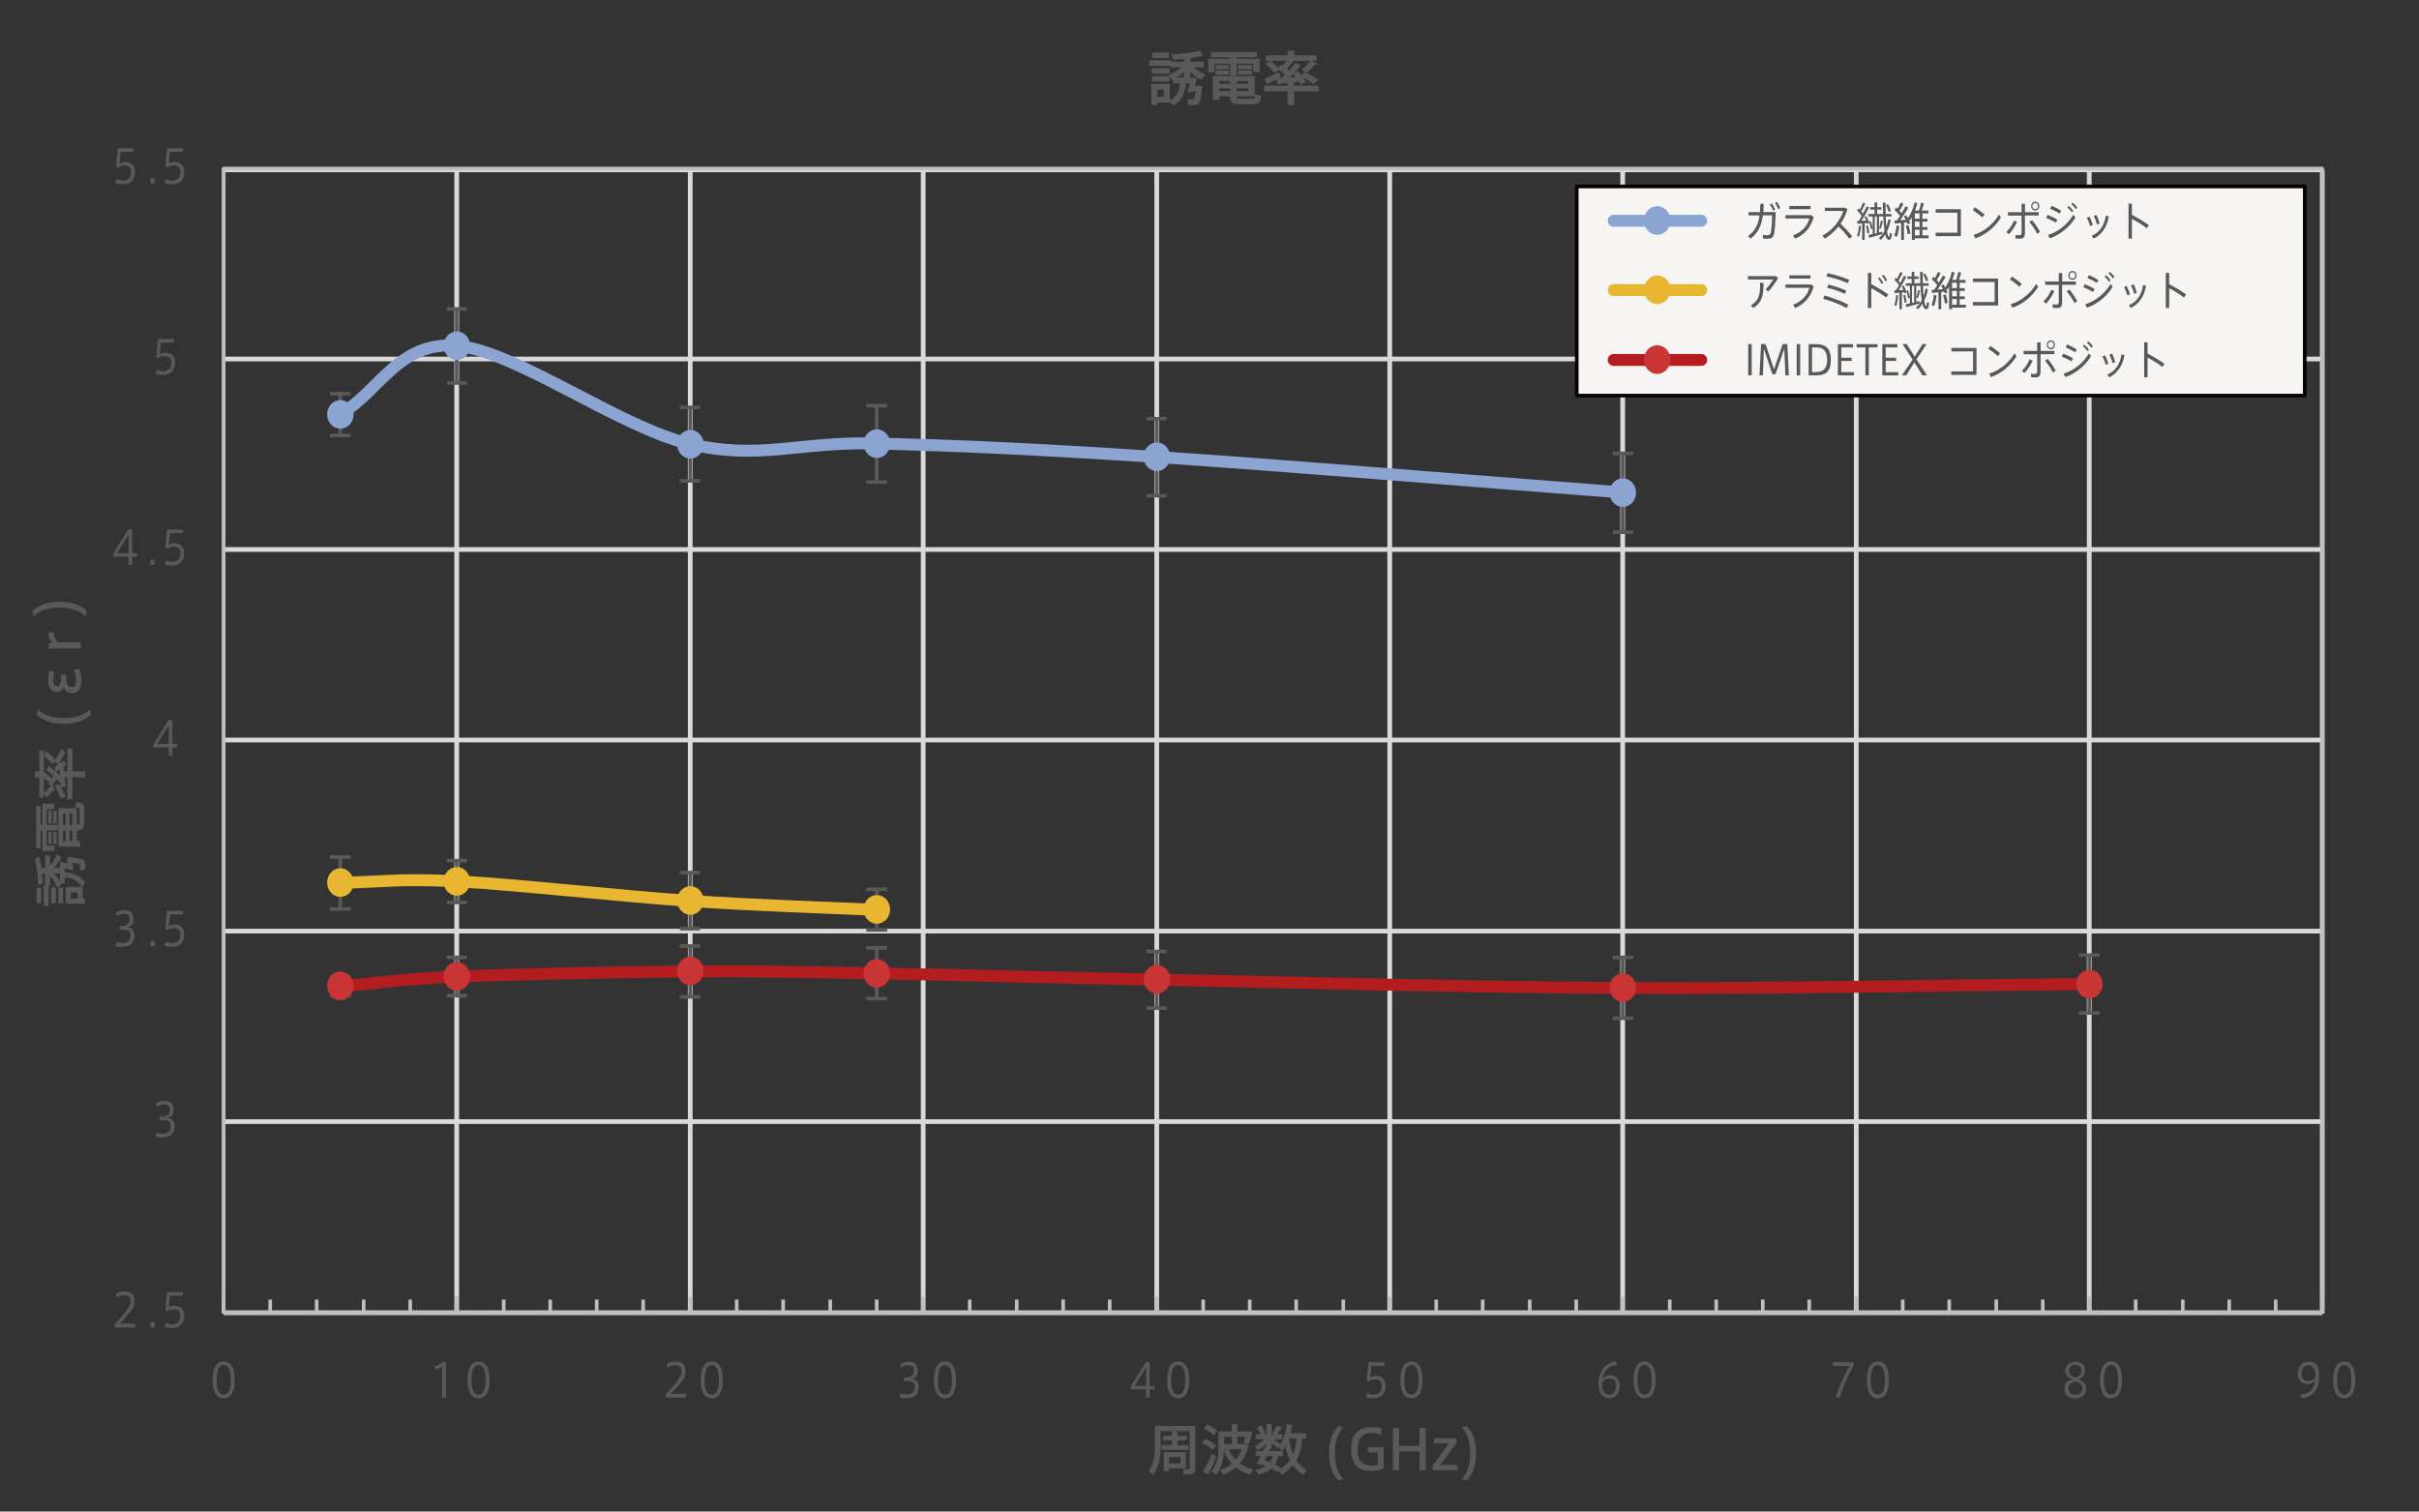 <?xml version="1.0" encoding="UTF-8"?>
<svg xmlns="http://www.w3.org/2000/svg" version="1.1" viewBox="0 0 3628.3 2267.7">
  <rect x="0" y="0" width="3628.3" height="2267.7" fill="#333333" stroke="none"/>
  <defs>
    <style>
      .cls-1, .cls-2, .cls-3, .cls-4, .cls-5, .cls-6, .cls-7, .cls-8, .cls-9, .cls-10 {
        fill: none;
        stroke-linejoin: round;
      }

      .cls-1, .cls-2, .cls-4, .cls-5, .cls-8, .cls-10 {
        stroke-width: 5.4px;
      }

      .cls-1, .cls-11, .cls-12 {
        stroke: #595959;
      }

      .cls-2 {
        stroke: #c83534;
      }

      .cls-11 {
        stroke-width: 2.7px;
      }

      .cls-11, .cls-12 {
        stroke-miterlimit: 10;
      }

      .cls-11, .cls-12, .cls-13 {
        fill: #595959;
      }

      .cls-3 {
        stroke: #b41d20;
      }

      .cls-3, .cls-6, .cls-9 {
        stroke-linecap: round;
        stroke-width: 17.9px;
      }

      .cls-12 {
        stroke-width: 1.9px;
      }

      .cls-14 {
        fill: #c83534;
      }

      .cls-15 {
        fill: #e8b630;
      }

      .cls-4, .cls-6 {
        stroke: #8ba4d2;
      }

      .cls-5, .cls-9 {
        stroke: #e8b630;
      }

      .cls-16 {
        fill: #f6f5f4;
        fill-rule: evenodd;
      }

      .cls-17 {
        fill: #8ba4d2;
      }

      .cls-7 {
        stroke: #d9d9d9;
        stroke-width: 7.1px;
      }

      .cls-8 {
        stroke: #c0bfbf;
      }

      .cls-10 {
        stroke: #090000;
      }
    </style>
  </defs>
  <!-- Generator: Adobe Illustrator 28.7.4, SVG Export Plug-In . SVG Version: 1.2.0 Build 166)  -->
  <g>
    <g id="_レイヤー_1" data-name="レイヤー_1">
      <g>
        <path class="cls-7" d="M335.5,1682.7h3147.6M335.5,1396.9h3147.6M335.5,1110.2h3147.6M335.5,824.4h3147.6M335.5,538.6h3147.6M335.5,254.8h3147.6"/>
        <path class="cls-7" d="M685,252.8v1715.7M1035.3,252.8v1715.7M1384.7,252.8v1715.7M1735,252.8v1715.7M2084.5,252.8v1715.7M2433.9,252.8v1715.7M2784.2,252.8v1715.7M3133.7,252.8v1715.7M3483.2,254.8v1715.7"/>
        <polygon class="cls-8" points="335.5 252.8 3483.2 252.8 3483.2 1968.5 335.5 1968.5 335.5 254.8 335.5 252.8"/>
        <line class="cls-8" x1="335.5" y1="1968.5" x2="335.5" y2="252.8"/>
        <line class="cls-8" x1="335.5" y1="1970.5" x2="3483.2" y2="1970.5"/>
        <path class="cls-8" d="M335.5,1951.7v18.8M405.3,1949.7v20.8M475,1949.7v20.8M545.5,1949.7v20.8M615.3,1949.7v20.8M685,1951.7v18.8M755.5,1949.7v20.8M825.3,1949.7v20.8M895,1949.7v20.8M964.7,1949.7v20.8M1035.3,1951.7v18.8M1105,1949.7v20.8M1174.7,1949.7v20.8M1245.3,1949.7v20.8M1315,1949.7v20.8M1384.7,1951.7v18.8M1454.5,1949.7v20.8M1525,1949.7v20.8M1594.7,1949.7v20.8M1664.5,1949.7v20.8M1735,1951.7v18.8M1804.7,1949.7v20.8M1874.5,1949.7v20.8M1944.2,1949.7v20.8M2014.8,1949.7v20.8M2084.5,1951.7v18.8M2154.2,1949.7v20.8M2223.9,1949.7v20.8M2294.5,1949.7v20.8M2364.2,1949.7v20.8M2433.9,1951.7v18.8M2504.5,1949.7v20.8M2574.2,1949.7v20.8M2644,1949.7v20.8M2713.7,1949.7v20.8M2784.2,1951.7v18.8M2854,1949.7v20.8M2923.7,1949.7v20.8M2994.2,1949.7v20.8M3064,1949.7v20.8M3133.7,1951.7v18.8M3203.4,1949.7v20.8M3274,1949.7v20.8M3343.7,1949.7v20.8M3413.4,1949.7v20.8M3483.2,1951.7v18.8M335.5,1945.4v25.1M685,1945.4v25.1M1035.3,1945.4v25.1M1384.7,1945.4v25.1M1735,1945.4v25.1M2084.5,1945.4v25.1M2433.9,1945.4v25.1M2784.2,1945.4v25.1M3133.7,1945.4v25.1M3483.2,1945.4v25.1"/>
        <path class="cls-1" d="M510.3,622v31.4M510.3,622v-31.4M494.7,653.3h31.2M494.7,590.6h31.2"/>
        <path class="cls-1" d="M685,518.9v55.5M685,518.9v-55.5M670.2,574.5h30.4M670.2,463.4h30.4"/>
        <path class="cls-1" d="M1035.3,666.7v54.7M1035.3,666.7v-55.5M1019.7,721.4h30.4M1019.7,611.2h30.4"/>
        <path class="cls-1" d="M1315,665.9v57.3M1315,665.9v-57.3M1299.4,723.2h31.2M1299.4,608.5h31.2"/>
        <path class="cls-1" d="M1735,685.6v58.2M1735,685.6v-57.3M1719.4,743.8h30.4M1719.4,628.2h30.4"/>
        <path class="cls-1" d="M2433.9,739.3v59.1M2433.9,739.3v-59.1M2419.2,798.4h30.4M2419.2,680.2h30.4"/>
        <path class="cls-1" d="M510.3,1324.3v39.4M510.3,1324.3v-38.5M494.7,1363.8h31.2M494.7,1285.8h31.2"/>
        <path class="cls-1" d="M685,1322.6v31.4M685,1322.6v-31.4M670.2,1353.9h30.4M670.2,1291.2h30.4"/>
        <path class="cls-1" d="M1035.3,1351.2v42.1M1035.3,1351.2v-42.1M1019.7,1393.3h30.4M1019.7,1309.1h30.4"/>
        <path class="cls-1" d="M1315,1364.7v30.5M1315,1364.7v-30.5M1299.4,1395.1h31.2M1299.4,1334.2h31.2"/>
        <path class="cls-1" d="M510.3,1479.3v14.3M510.3,1479.3v-13.4M494.7,1493.7h31.2M494.7,1465.9h31.2"/>
        <path class="cls-1" d="M685,1465v28.7M685,1465v-28.7M670.2,1493.7h30.4M670.2,1436.3h30.4"/>
        <path class="cls-1" d="M1035.3,1456.9v38.5M1035.3,1456.9v-37.6M1019.7,1495.5h30.4M1019.7,1419.3h30.4"/>
        <path class="cls-1" d="M1315,1460.5v37.6M1315,1460.5v-38.5M1299.4,1498.2h31.2M1299.4,1422h31.2"/>
        <path class="cls-1" d="M1735,1469.5v43M1735,1469.5v-42.1M1719.4,1512.5h30.4M1719.4,1427.4h30.4"/>
        <path class="cls-1" d="M2433.9,1482v45.7M2433.9,1482v-45.7M2419.2,1527.7h30.4M2419.2,1436.3h30.4"/>
        <path class="cls-1" d="M3133.7,1476.7v43M3133.7,1476.7v-43.9M3118.1,1519.7h31.2M3118.1,1432.8h31.2"/>
        <path class="cls-6" d="M510.7,621.4c58.3-34.2,87.4-110.1,174.9-102.6,87.4,7.5,244.8,123,349.8,147.5,104.9,24.4,163.2-4.2,279.8-1,116.6,3.2,233.2,8,419.7,20.3,186.5,12.3,466.3,35.6,699.5,53.3"/>
        <path class="cls-17" d="M527.7,621.7c0,10.4-7.7,18.8-17.2,18.8s-17.2-8.4-17.2-18.8,7.7-18.8,17.2-18.8,17.2,8.4,17.2,18.8h0Z"/>
        <path class="cls-4" d="M527.7,621.7c0,10.4-7.7,18.8-17.2,18.8s-17.2-8.4-17.2-18.8,7.7-18.8,17.2-18.8,17.2,8.4,17.2,18.8h0Z"/>
        <path class="cls-17" d="M702.4,518.7c0,10.4-7.7,18.8-17.2,18.8s-17.2-8.4-17.2-18.8,7.7-18.8,17.2-18.8,17.2,8.4,17.2,18.8h0Z"/>
        <path class="cls-4" d="M702.4,518.7c0,10.4-7.7,18.8-17.2,18.8s-17.2-8.4-17.2-18.8,7.7-18.8,17.2-18.8,17.2,8.4,17.2,18.8h0Z"/>
        <path class="cls-17" d="M1052.7,666.5c0,10.4-7.7,18.8-17.2,18.8s-17.2-8.4-17.2-18.8,7.7-18.8,17.2-18.8,17.2,8.4,17.2,18.8h0Z"/>
        <path class="cls-4" d="M1052.7,666.5c0,10.4-7.7,18.8-17.2,18.8s-17.2-8.4-17.2-18.8,7.7-18.8,17.2-18.8,17.2,8.4,17.2,18.8h0Z"/>
        <path class="cls-17" d="M1332.4,665.6c0,10.4-7.7,18.8-17.2,18.8s-17.2-8.4-17.2-18.8,7.7-18.8,17.2-18.8,17.2,8.4,17.2,18.8h0Z"/>
        <path class="cls-4" d="M1332.4,665.6c0,10.4-7.7,18.8-17.2,18.8s-17.2-8.4-17.2-18.8,7.7-18.8,17.2-18.8,17.2,8.4,17.2,18.8h0Z"/>
        <path class="cls-17" d="M1752.4,685.3c0,10.4-7.7,18.8-17.2,18.8s-17.2-8.4-17.2-18.8,7.7-18.8,17.2-18.8,17.2,8.4,17.2,18.8h0Z"/>
        <path class="cls-4" d="M1752.4,685.3c0,10.4-7.7,18.8-17.2,18.8s-17.2-8.4-17.2-18.8,7.7-18.8,17.2-18.8,17.2,8.4,17.2,18.8h0Z"/>
        <path class="cls-17" d="M2451.3,739.1c0,10.4-7.7,18.8-17.2,18.8s-17.2-8.4-17.2-18.8,7.7-18.8,17.2-18.8,17.2,8.4,17.2,18.8h0Z"/>
        <path class="cls-4" d="M2451.3,739.1c0,10.4-7.7,18.8-17.2,18.8s-17.2-8.4-17.2-18.8,7.7-18.8,17.2-18.8,17.2,8.4,17.2,18.8h0Z"/>
        <path class="cls-9" d="M510.7,1324.3c58.2-.7,87.5-6.7,174.8-2.1,87.4,4.6,244.7,22.3,349.5,29.4,104.9,7.2,186.4,9,279.6,13.5"/>
        <path class="cls-15" d="M527.7,1324.1c0,10.4-7.7,18.8-17.2,18.8s-17.2-8.4-17.2-18.8,7.7-18.8,17.2-18.8,17.2,8.4,17.2,18.8h0Z"/>
        <path class="cls-5" d="M527.7,1324.1c0,10.4-7.7,18.8-17.2,18.8s-17.2-8.4-17.2-18.8,7.7-18.8,17.2-18.8,17.2,8.4,17.2,18.8h0Z"/>
        <path class="cls-15" d="M702.4,1322.3c0,10.4-7.7,18.8-17.2,18.8s-17.2-8.4-17.2-18.8,7.7-18.8,17.2-18.8,17.2,8.4,17.2,18.8h0Z"/>
        <path class="cls-5" d="M702.4,1322.3c0,10.4-7.7,18.8-17.2,18.8s-17.2-8.4-17.2-18.8,7.7-18.8,17.2-18.8,17.2,8.4,17.2,18.8h0Z"/>
        <path class="cls-15" d="M1052.7,1351c0,10.4-7.7,18.8-17.2,18.8s-17.2-8.4-17.2-18.8,7.7-18.8,17.2-18.8,17.2,8.4,17.2,18.8h0Z"/>
        <path class="cls-5" d="M1052.7,1351c0,10.4-7.7,18.8-17.2,18.8s-17.2-8.4-17.2-18.8,7.7-18.8,17.2-18.8,17.2,8.4,17.2,18.8h0Z"/>
        <path class="cls-15" d="M1332.4,1364.4c0,10.4-7.7,18.8-17.2,18.8s-17.2-8.4-17.2-18.8,7.7-18.8,17.2-18.8,17.2,8.4,17.2,18.8h0Z"/>
        <path class="cls-5" d="M1332.4,1364.4c0,10.4-7.7,18.8-17.2,18.8s-17.2-8.4-17.2-18.8,7.7-18.8,17.2-18.8,17.2,8.4,17.2,18.8h0Z"/>
        <path class="cls-3" d="M510.7,1479.8c58.3-4.9,87.4-10.9,174.9-14.6,87.4-3.7,244.9-7,349.8-7.8,104.9-.8,163.2.9,279.8,3,116.6,2.1,233.2,5.7,419.7,9.3,186.6,3.7,466.4,11.5,699.6,12.6,233.2,1.1,466.4-4,699.6-6"/>
        <path class="cls-14" d="M527.7,1479.1c0,10.4-7.7,18.8-17.2,18.8s-17.2-8.4-17.2-18.8,7.7-18.8,17.2-18.8,17.2,8.4,17.2,18.8h0Z"/>
        <path class="cls-2" d="M527.7,1479.1c0,10.4-7.7,18.8-17.2,18.8s-17.2-8.4-17.2-18.8,7.7-18.8,17.2-18.8,17.2,8.4,17.2,18.8h0Z"/>
        <path class="cls-14" d="M702.4,1464.7c0,10.4-7.7,18.8-17.2,18.8s-17.2-8.4-17.2-18.8,7.7-18.8,17.2-18.8,17.2,8.4,17.2,18.8h0Z"/>
        <path class="cls-2" d="M702.4,1464.7c0,10.4-7.7,18.8-17.2,18.8s-17.2-8.4-17.2-18.8,7.7-18.8,17.2-18.8,17.2,8.4,17.2,18.8h0Z"/>
        <path class="cls-14" d="M1052.7,1456.7c0,10.4-7.7,18.8-17.2,18.8s-17.2-8.4-17.2-18.8,7.7-18.8,17.2-18.8,17.2,8.4,17.2,18.8h0Z"/>
        <path class="cls-2" d="M1052.7,1456.7c0,10.4-7.7,18.8-17.2,18.8s-17.2-8.4-17.2-18.8,7.7-18.8,17.2-18.8,17.2,8.4,17.2,18.8h0Z"/>
        <path class="cls-14" d="M1332.4,1460.3c0,10.4-7.7,18.8-17.2,18.8s-17.2-8.4-17.2-18.8,7.7-18.8,17.2-18.8,17.2,8.4,17.2,18.8h0Z"/>
        <path class="cls-2" d="M1332.4,1460.3c0,10.4-7.7,18.8-17.2,18.8s-17.2-8.4-17.2-18.8,7.7-18.8,17.2-18.8,17.2,8.4,17.2,18.8h0Z"/>
        <path class="cls-14" d="M1752.4,1469.2c0,10.4-7.7,18.8-17.2,18.8s-17.2-8.4-17.2-18.8,7.7-18.8,17.2-18.8,17.2,8.4,17.2,18.8h0Z"/>
        <path class="cls-2" d="M1752.4,1469.2c0,10.4-7.7,18.8-17.2,18.8s-17.2-8.4-17.2-18.8,7.7-18.8,17.2-18.8,17.2,8.4,17.2,18.8h0Z"/>
        <path class="cls-14" d="M2451.3,1481.8c0,10.4-7.7,18.8-17.2,18.8s-17.2-8.4-17.2-18.8,7.7-18.8,17.2-18.8,17.2,8.4,17.2,18.8h0Z"/>
        <path class="cls-2" d="M2451.3,1481.8c0,10.4-7.7,18.8-17.2,18.8s-17.2-8.4-17.2-18.8,7.7-18.8,17.2-18.8,17.2,8.4,17.2,18.8h0Z"/>
        <path class="cls-14" d="M3151.1,1476.4c0,10.4-7.7,18.8-17.2,18.8s-17.2-8.4-17.2-18.8,7.7-18.8,17.2-18.8,17.2,8.4,17.2,18.8h0Z"/>
        <path class="cls-2" d="M3151.1,1476.4c0,10.4-7.7,18.8-17.2,18.8s-17.2-8.4-17.2-18.8,7.7-18.8,17.2-18.8,17.2,8.4,17.2,18.8h0Z"/>
        <g>
          <path class="cls-13" d="M195.8,1951.9c0-5.4-3.2-8.8-8.8-8.8s-8.4,1.4-12.1,3.7l-1.3-5.6c3.9-2.3,9.2-3.7,13.8-3.7,7.8,0,14.2,3.8,14.2,14.1s-3,12.7-11.1,22.3c-4.6,5.5-8.3,9.1-11.2,12h23.4v5.6h-30.5v-5.4c3.5-3.5,7.3-7.3,12.6-13.7,7.9-9.7,11.1-15.5,11.1-20.5h0Z"/>
          <path class="cls-13" d="M232,1991.5h-6.4v-7.9h6.4v7.9Z"/>
          <path class="cls-13" d="M261.9,1959c7.7,0,14.4,4.1,14.4,15.5s-7.2,17.9-17.6,17.9-8.3-.7-11.6-1.9l.9-5.7c3.1,1.2,7.3,2,10.7,2,6.3,0,11.8-3.4,11.8-12.4s-4.7-10.1-10-10.1-6.8,1.2-9.4,3l-3.1-1.6,2.3-27.3h24.1v5.5h-19.5l-1.6,17.3c2.6-1.5,5.9-2.3,8.5-2.3Z"/>
        </g>
        <path class="cls-13" d="M261.9,1690.2c0,8.6-4.9,16.2-17.8,16.2s-7.5-.6-10.7-1.5l1-5.8c2.7,1,6.8,1.7,9.6,1.7,6.6,0,12-2.8,12-11s-3.7-9.2-12.3-9.2h-4.4v-5.2h3c8.3,0,12.4-3.9,12.4-10.3s-2.8-8-8-8-7.9,1.2-11.2,3.4l-1.5-5.4c3.1-2,8.3-3.6,13-3.6,7.7,0,13.5,3.4,13.5,12.9s-4,11.7-9.9,12.6c8.1.6,11.4,5.6,11.4,13.1Z"/>
        <g>
          <path class="cls-13" d="M201.7,1404.2c0,8.6-4.9,16.2-17.8,16.2s-7.5-.6-10.7-1.5l1-5.8c2.7,1,6.8,1.7,9.6,1.7,6.6,0,12-2.8,12-11s-3.7-9.2-12.3-9.2h-4.4v-5.2h3c8.3,0,12.4-3.9,12.4-10.3s-2.8-8-8-8-7.9,1.2-11.2,3.4l-1.5-5.4c3.1-2,8.3-3.6,13-3.6,7.7,0,13.5,3.4,13.5,12.9s-4,11.7-9.9,12.6c8.1.6,11.4,5.6,11.4,13.1Z"/>
          <path class="cls-13" d="M232,1419.5h-6.4v-7.9h6.4v7.9Z"/>
          <path class="cls-13" d="M261.9,1387.1c7.7,0,14.4,4.1,14.4,15.5s-7.2,17.9-17.6,17.9-8.3-.7-11.6-1.9l.9-5.7c3.1,1.2,7.3,2,10.7,2,6.3,0,11.8-3.4,11.8-12.4s-4.7-10.1-10-10.1-6.8,1.2-9.4,3l-3.1-1.6,2.3-27.3h24.1v5.5h-19.5l-1.6,17.3c2.6-1.5,5.9-2.3,8.5-2.3Z"/>
        </g>
        <path class="cls-13" d="M258.6,1116h7.2v5.2h-7.2v12.3h-5.4v-12.3h-22.9v-4.8l22.5-36.1h5.8v35.7ZM253.2,1116v-27.9l-17.3,27.9h17.3Z"/>
        <g>
          <path class="cls-13" d="M198.3,830h7.2v5.2h-7.2v12.3h-5.4v-12.3h-22.9v-4.8l22.5-36.1h5.8v35.7ZM192.9,830v-27.9l-17.3,27.9h17.3Z"/>
          <path class="cls-13" d="M232,847.4h-6.4v-7.9h6.4v7.9Z"/>
          <path class="cls-13" d="M261.9,815c7.7,0,14.4,4.1,14.4,15.5s-7.2,17.9-17.6,17.9-8.3-.7-11.6-1.9l.9-5.7c3.1,1.2,7.3,2,10.7,2,6.3,0,11.8-3.4,11.8-12.4s-4.7-10.1-10-10.1-6.8,1.2-9.4,3l-3.1-1.6,2.3-27.3h24.1v5.5h-19.5l-1.6,17.3c2.6-1.5,5.9-2.3,8.5-2.3Z"/>
        </g>
        <path class="cls-13" d="M248.3,529.1c7.7,0,14.4,4.1,14.4,15.5s-7.2,17.9-17.6,17.9-8.3-.7-11.6-1.9l.9-5.7c3.1,1.2,7.3,2,10.7,2,6.3,0,11.8-3.4,11.8-12.4s-4.7-10.1-10-10.1-6.8,1.2-9.4,3l-3.1-1.6,2.3-27.3h24.1v5.5h-19.5l-1.6,17.3c2.6-1.5,5.9-2.3,8.5-2.3Z"/>
        <g>
          <path class="cls-13" d="M188,243c7.7,0,14.4,4.1,14.4,15.5s-7.2,17.9-17.6,17.9-8.3-.7-11.6-1.9l.9-5.7c3.1,1.2,7.3,2,10.7,2,6.3,0,11.8-3.4,11.8-12.4s-4.7-10.1-10-10.1-6.8,1.2-9.4,3l-3.1-1.6,2.3-27.3h24.1v5.5h-19.5l-1.6,17.3c2.6-1.5,5.9-2.3,8.5-2.3Z"/>
          <path class="cls-13" d="M232,275.5h-6.4v-7.9h6.4v7.9Z"/>
          <path class="cls-13" d="M261.9,243c7.7,0,14.4,4.1,14.4,15.5s-7.2,17.9-17.6,17.9-8.3-.7-11.6-1.9l.9-5.7c3.1,1.2,7.3,2,10.7,2,6.3,0,11.8-3.4,11.8-12.4s-4.7-10.1-10-10.1-6.8,1.2-9.4,3l-3.1-1.6,2.3-27.3h24.1v5.5h-19.5l-1.6,17.3c2.6-1.5,5.9-2.3,8.5-2.3Z"/>
        </g>
        <path class="cls-13" d="M352.1,2070.4c0,16.8-5.3,27.5-16.6,27.5s-16.6-10.8-16.6-27.6,5.2-27.7,16.6-27.7,16.6,10.8,16.6,27.7h0ZM325,2070.4c0,15.8,4,21.9,10.6,21.9s10.6-6.1,10.6-22-4.1-22.4-10.6-22.4-10.6,6.3-10.6,22.4h0Z"/>
        <g>
          <path class="cls-13" d="M653.2,2054.9l-1-5c4-1.6,9.7-4.4,12.2-6.6h4.5v53.4h-5.9v-46.3c-2.1,1.3-6.2,3.2-9.8,4.5Z"/>
          <path class="cls-13" d="M734.4,2070.4c0,16.8-5.3,27.5-16.6,27.5s-16.6-10.8-16.6-27.6,5.2-27.7,16.6-27.7,16.6,10.8,16.6,27.7h0ZM707.2,2070.4c0,15.8,4,21.9,10.6,21.9s10.6-6.1,10.6-22-4.1-22.4-10.6-22.4-10.6,6.3-10.6,22.4h0Z"/>
        </g>
        <g>
          <path class="cls-13" d="M1022.3,2057.1c0-5.4-3.2-8.8-8.8-8.8s-8.4,1.4-12.1,3.7l-1.3-5.6c3.9-2.3,9.2-3.7,13.8-3.7,7.8,0,14.2,3.8,14.2,14.1s-3,12.7-11.1,22.3c-4.6,5.5-8.3,9.1-11.2,12h23.4v5.6h-30.5v-5.4c3.5-3.5,7.3-7.3,12.6-13.7,7.9-9.7,11.1-15.5,11.1-20.5h0Z"/>
          <path class="cls-13" d="M1084.2,2070.4c0,16.8-5.3,27.5-16.6,27.5s-16.6-10.8-16.6-27.6,5.2-27.7,16.6-27.7,16.6,10.8,16.6,27.7h0ZM1057,2070.4c0,15.8,4,21.9,10.6,21.9s10.6-6.1,10.6-22-4.1-22.4-10.6-22.4-10.6,6.3-10.6,22.4h0Z"/>
        </g>
        <g>
          <path class="cls-13" d="M1378,2081.5c0,8.6-4.9,16.2-17.8,16.2s-7.5-.6-10.7-1.5l1-5.8c2.7,1,6.8,1.7,9.6,1.7,6.6,0,12-2.8,12-11s-3.7-9.2-12.3-9.2h-4.4v-5.2h3c8.3,0,12.4-3.9,12.4-10.3s-2.8-8-8-8-7.9,1.2-11.2,3.4l-1.5-5.4c3.1-2,8.3-3.6,13-3.6,7.7,0,13.5,3.4,13.5,12.9s-4,11.7-9.9,12.6c8.1.6,11.4,5.6,11.4,13.1Z"/>
          <path class="cls-13" d="M1434,2070.4c0,16.8-5.3,27.5-16.6,27.5s-16.6-10.8-16.6-27.6,5.2-27.7,16.6-27.7,16.6,10.8,16.6,27.7h0ZM1406.8,2070.4c0,15.8,4,21.9,10.6,21.9s10.6-6.1,10.6-22-4.1-22.4-10.6-22.4-10.6,6.3-10.6,22.4h0Z"/>
        </g>
        <g>
          <path class="cls-13" d="M1724.4,2079.3h7.2v5.2h-7.2v12.3h-5.4v-12.3h-22.9v-4.8l22.5-36.1h5.8v35.7ZM1719,2079.3v-27.9l-17.3,27.9h17.3Z"/>
          <path class="cls-13" d="M1783.8,2070.4c0,16.8-5.3,27.5-16.6,27.5s-16.6-10.8-16.6-27.6,5.2-27.7,16.6-27.7,16.6,10.8,16.6,27.7h0ZM1756.6,2070.4c0,15.8,4,21.9,10.6,21.9s10.6-6.1,10.6-22-4.1-22.4-10.6-22.4-10.6,6.3-10.6,22.4h0Z"/>
        </g>
        <g>
          <path class="cls-13" d="M2063.9,2064.3c7.7,0,14.4,4.1,14.4,15.5s-7.2,17.9-17.6,17.9-8.3-.7-11.6-1.9l.9-5.7c3.1,1.2,7.3,2,10.7,2,6.3,0,11.8-3.4,11.8-12.4s-4.7-10.1-10-10.1-6.8,1.2-9.4,3l-3.1-1.6,2.3-27.3h24.1v5.5h-19.5l-1.6,17.3c2.6-1.5,5.9-2.3,8.5-2.3Z"/>
          <path class="cls-13" d="M2133.6,2070.4c0,16.8-5.3,27.5-16.6,27.5s-16.6-10.8-16.6-27.6,5.2-27.7,16.6-27.7,16.6,10.8,16.6,27.7h0ZM2106.4,2070.4c0,15.8,4,21.9,10.6,21.9s10.6-6.1,10.6-22-4.1-22.4-10.6-22.4-10.6,6.3-10.6,22.4h0Z"/>
        </g>
        <g>
          <path class="cls-13" d="M2415.4,2063.1c9.1,0,14,6.2,14,15.9s-4.8,18.8-15.7,18.8-16.2-7.7-16.2-22.2,8.8-32.2,26.6-32.9l1,5.2c-12.1.3-19.7,8.5-21.7,21.4,2-3,6.8-6.1,11.9-6.1h0ZM2413.8,2092.4c6.1,0,10-4.7,10-13.1s-2.7-11.2-9.7-11.2-9.5,3.4-11.1,7c-.3,9.1,3,17.3,10.8,17.3Z"/>
          <path class="cls-13" d="M2483.4,2070.4c0,16.8-5.3,27.5-16.6,27.5s-16.6-10.8-16.6-27.6,5.2-27.7,16.6-27.7,16.6,10.8,16.6,27.7h0ZM2456.2,2070.4c0,15.8,4,21.9,10.6,21.9s10.6-6.1,10.6-22-4.1-22.4-10.6-22.4-10.6,6.3-10.6,22.4h0Z"/>
        </g>
        <g>
          <path class="cls-13" d="M2748.8,2049.4v-5.7h31.2v5.2c-6.8,11.5-16.5,33.9-20.6,47.8h-6.2c3.9-13.2,14.2-36,20.9-47.3h-25.2Z"/>
          <path class="cls-13" d="M2833.2,2070.4c0,16.8-5.3,27.5-16.6,27.5s-16.6-10.8-16.6-27.6,5.2-27.7,16.6-27.7,16.6,10.8,16.6,27.7h0ZM2806,2070.4c0,15.8,4,21.9,10.6,21.9s10.6-6.1,10.6-22-4.1-22.4-10.6-22.4-10.6,6.3-10.6,22.4h0Z"/>
        </g>
        <g>
          <path class="cls-13" d="M3127.5,2055.9c0,7.2-3.7,11-10.3,13.5,6.6,2.5,11.9,5.9,11.9,14.6s-7.9,13.9-16.6,13.9-16-3-16-13.9,5.2-12.1,11.9-14.6c-6.8-3-10.6-6.2-10.6-13.6s7.1-13,14.9-13,14.8,4.2,14.8,13h0ZM3123.3,2083.4c0-6.1-4.2-9-10.6-11.1-6.4,1.8-10.4,5.1-10.4,11.2s5.4,9.1,10.4,9.1,10.6-1.6,10.6-9.2h0ZM3122,2056.1c0-4.5-2.8-8.4-9.3-8.4s-9.4,3.1-9.4,8.7,3.5,8.3,9.4,10.6c4.4-1.5,9.2-3.9,9.2-10.8h0Z"/>
          <path class="cls-13" d="M3183,2070.4c0,16.8-5.3,27.5-16.6,27.5s-16.6-10.8-16.6-27.6,5.2-27.7,16.6-27.7,16.6,10.8,16.6,27.7h0ZM3155.8,2070.4c0,15.8,4,21.9,10.6,21.9s10.6-6.1,10.6-22-4.1-22.4-10.6-22.4-10.6,6.3-10.6,22.4h0Z"/>
        </g>
        <g>
          <path class="cls-13" d="M3461.1,2076.7c-10.3,0-14.6-7.9-14.6-15.7s3.7-18.2,16-18.2,16.1,6.8,16.1,21.6c0,21.7-10.7,32.7-27.5,33.4l-1.1-5.5c12.6-.6,21.3-7.5,22.8-21.6-2.3,3.4-6.8,6-11.7,6h0ZM3462.4,2048.2c-7,0-10.3,5.6-10.3,12.7s2.9,10.8,10.3,10.8,9.2-3.2,10.6-6.7c.1-7.2-1.6-16.8-10.6-16.8h0Z"/>
          <path class="cls-13" d="M3532.7,2070.4c0,16.8-5.3,27.5-16.6,27.5s-16.6-10.8-16.6-27.6,5.2-27.7,16.6-27.7,16.6,10.8,16.6,27.7h0ZM3505.6,2070.4c0,15.8,4,21.9,10.6,21.9s10.6-6.1,10.6-22-4.1-22.4-10.6-22.4-10.6,6.3-10.6,22.4h0Z"/>
        </g>
        <polygon class="cls-16" points="2365 281.7 3456.9 281.7 3456.9 593.5 2365 593.5 2365 281.7 2365 281.7"/>
        <polygon class="cls-10" points="2365 279.7 3456.9 279.7 3456.9 593.5 2365 593.5 2365 281.7 2365 279.7"/>
        <g>
          <line class="cls-6" x1="2420.4" y1="331.2" x2="2551.7" y2="331.2"/>
          <path class="cls-17" d="M2502.9,330.8c0,10.4-7.7,18.8-17.2,18.8s-17.2-8.4-17.2-18.8,7.7-18.8,17.2-18.8,17.2,8.4,17.2,18.8h0Z"/>
          <path class="cls-4" d="M2502.9,330.8c0,10.4-7.7,18.8-17.2,18.8s-17.2-8.4-17.2-18.8,7.7-18.8,17.2-18.8,17.2,8.4,17.2,18.8h0Z"/>
        </g>
        <g>
          <path class="cls-13" d="M2639.8,318.1c.3-3.8.5-7.9.6-12.3h5c0,4.3-.3,8.5-.6,12.3h18.5c-.1,14.9-1.5,30-2.7,33.8-1.4,4.5-3.6,6.2-8.4,6.2s-5.5,0-8-.4v-5.2c2.4.3,5.2.4,7.3.4s3.4-.7,4.2-3c1.2-3,2.3-15.9,2.3-26.8h-13.8c-2.1,15.5-7.5,26.7-18.7,35l-3.6-4c10.3-7.1,15.3-17,17.3-30.9h-16.5v-5h17.1ZM2657.5,305.2c2.1,3,3.6,5.9,5,9.3l-3,1.6c-1.3-3.4-2.8-6.5-4.9-9.4l2.8-1.5ZM2665.2,302.8c2.1,3.1,3.6,5.9,5,9.4l-3,1.6c-1.3-3.4-2.9-6.5-4.9-9.4l2.8-1.6Z"/>
          <path class="cls-13" d="M2716.8,322.9l3.5,2.6c-3.6,15.1-13.6,26.6-27.7,32.6l-3.2-4.8c13.3-5.1,22.2-15,24.5-25.5h-35.8v-5h38.7ZM2715.6,309v4.9h-31.8v-4.9h31.8Z"/>
          <path class="cls-13" d="M2778.2,354.7l-4.5,3.4c-4.2-6-10.5-13.1-16.1-18.3-6,7.6-13.2,14-20.9,18.2l-3.2-4.5c15.1-7.7,27.6-24,31.2-37h-27.6v-4.9h30.5l3.5,2.2c-2.3,7.8-5.9,15.3-10.5,21.9,6,5.6,12.7,12.8,17.6,19Z"/>
          <path class="cls-13" d="M2797,359.9h-3.9v-24.8c-2.7.2-5.2.5-7.1.7l-.7-4.1c.8,0,1.7,0,2.6-.1,1.6-2.5,3.2-5.1,4.6-7.7-1.7-2.6-4.4-5.7-7-8.2l2-3c.6.6,1.3,1.2,1.9,1.9,2.1-3.8,4-7.7,5.1-10.6l3.3,1.6c-1.5,3.2-3.7,7.6-6.1,11.5,1,1.2,2,2.4,2.7,3.5,2.2-4.1,4.1-7.9,5.5-11l3.5,1.6c-2.7,5.6-6.9,13.2-11.4,20.2,2.4-.2,4.9-.4,7.1-.5-.7-1.8-1.6-3.7-2.6-5.3l2.8-1.3c2.1,3.5,3.7,7.4,4.4,10.4l-3,1.3c-.1-.5-.3-1-.4-1.5-1.1.1-2.3.2-3.5.4v25.3ZM2791.2,339.1c-.3,5.7-1.5,11.5-2.8,15.9l-3-1.2c1.5-4.3,2.5-9.8,2.8-15.2l3.1.5ZM2801.8,338.3c1.1,3.8,1.8,8.1,2,11.2l-3,.7c-.2-3.1-.9-7.4-1.9-11.2l3-.8ZM2808.9,351.2v-26.4h-6.4v-3.8h9.1v-6.5h-6.5v-3.7h6.5v-7h4v7h6.3v3.7h-6.3v6.5h8.8c-.2-5.4-.3-11.2-.3-17h4c0,5.9,0,11.6.2,17h8.8v3.8h-8.7c.2,5.7.6,11,1,15.4,1.3-3.5,2.3-7.3,3-11.3l3.5,1c-1.1,6.4-3,12.2-5.6,17.3.8,4.9,1.8,7.9,3,8.1.7,0,1-1.2,1.2-6l3.3,1.1c-.6,7.9-2.4,9.9-5.4,9.3-2-.4-3.6-3.4-4.7-8-1.9,3-4.1,5.7-6.6,8.1l-3.1-2.2c3.4-3.2,6.4-7,8.7-11.2-.9-5.9-1.6-13.4-2-21.7h-6.3v24.1c1.7-.4,3.3-.9,4.7-1.2l.3,3.6c-5.8,1.8-14.7,4.2-19.8,5.5l-1.1-4.1c1.7-.4,4-.9,6.4-1.5ZM2806,331.5c1.4,3.9,2.5,8.4,2.9,11.5-1.3.4-2,.6-2.7.8-.3-3.2-1.4-7.7-2.7-11.4l2.6-.9ZM2815.2,349.7v-24.9h-3.2v25.7c1.1-.2,2.2-.5,3.2-.8ZM2824.2,331.8c-.8,3.2-2,7.7-3.3,11.6l-2.5-.9c1.2-4,2.3-8.5,2.9-11.6l2.8.9ZM2831.8,306.3c2.2,3.7,3.6,7.1,4.5,10.3l-3.4,1.3c-.8-3.2-2.1-6.6-4.1-10.2l3-1.4Z"/>
          <path class="cls-13" d="M2851.6,359.9v-25.4c-3.5.4-7,.7-9.5,1l-.8-4.5c1.1,0,2.5-.1,3.9-.2,1.6-2.3,3.2-4.6,4.7-7-2.1-2.9-5.1-6.2-8.2-8.9l2.3-3.7c.8.7,1.5,1.3,2.2,2.1,2-3.4,3.7-7,4.7-9.5l4.1,2c-1.5,3-3.6,6.9-6,10.5,1.2,1.3,2.3,2.6,3.2,3.7,2.4-3.9,4.5-7.6,6-10.6l4.1,2.1c-3,5.3-7.4,12.4-12.1,19,2.8-.2,5.8-.4,8.4-.7-.9-1.8-1.9-3.5-3-5.1l3.5-1.9c1,1.5,1.9,3,2.7,4.5,4.7-6.9,8.1-15.1,9.8-23.5l4.2,1c-.8,3.8-2,7.5-3.4,11.1h5.9c1.3-4.2,2.5-8.7,3.1-11.8l4.3,1.1c-.8,3.1-2,7-3.3,10.7h9.9v4.3h-8.9v8.1h7.7v4.2h-7.7v8.2h7.7v4.1h-7.7v8.4h9.4v4.3h-20.8v2.4h-4.4v-33.7c-1,1.6-1.9,3.2-3,4.8l-2.2-2.5c1.2,2.3,2.1,4.5,2.7,6.3l-3.7,1.8c-.3-.9-.6-2-1.1-3.1-1.4.2-2.9.3-4.5.5v25.9h-4.4ZM2845.2,355.3l-4-1.6c1.7-4.4,3.1-9.9,3.6-15.5l4,.9c-.6,5.8-2,11.7-3.6,16.2ZM2861.3,351.4c-.3-3.5-1.4-8.4-2.7-12.4l4-1.2c1.5,4.3,2.5,9,2.8,12.5l-4.1,1.1ZM2872.1,328.2h7.1v-8.1h-7.1v8.1ZM2872.1,340.6h7.1v-8.2h-7.1v8.2ZM2879.2,353.1v-8.4h-7.1v8.4h7.1Z"/>
          <path class="cls-13" d="M2941.1,314v40.3h-37.8v-5.2h32.6v-30h-32.5v-5.2h37.7Z"/>
          <path class="cls-13" d="M2976.6,321.8l-3.3,4.5c-3.1-3-9.8-8.3-14.4-11l3.1-4.4c4.8,3.1,11.1,7.8,14.6,10.9ZM2998.1,322l3.2,4.1c-7.7,13.6-23.3,26.6-38.6,31.5l-2.5-5.2c14.9-4.1,30.4-16.8,37.9-30.4Z"/>
          <path class="cls-13" d="M3025.4,332.9c-2.7,6.4-7.5,13.5-12.2,18.5l-3.9-3.1c4.4-4.3,9.4-11.6,11.6-17.4l4.5,2ZM3057.8,323.3h-20.6v26.4c0,6-2.1,8.4-7.4,8.4s-4.3-.1-6.8-.4v-5.2c2,.4,4,.4,5.6.4,2.8,0,3.6-1.1,3.6-3.8v-25.7h-20.4v-5.1h20.4v-12.6h5.1v12.6h20.6v5.1ZM3048,330.4c4.9,5.9,8.8,11.7,11.9,17.6l-4.4,2.7c-2.7-6-6.8-12-11.6-17.7l4.1-2.7ZM3058.8,309.3c0,3.6-2.7,6.6-6.1,6.6s-6.1-3.1-6.1-6.7,2.7-6.7,6.1-6.7,6.1,3,6.1,6.7h0ZM3048.3,309.3c0,2.5,2,4.6,4.4,4.6s4.3-2.1,4.3-4.7-2-4.8-4.3-4.8-4.4,2.2-4.4,4.8h0Z"/>
          <path class="cls-13" d="M3085.9,329.5l-2.3,4.5c-3.8-2.4-10-5.3-14.6-7.1l2.2-4.5c5.1,1.9,11.2,4.9,14.7,7.1ZM3109.8,322.1l3.2,4c-7.7,13.6-23.3,26.6-38.6,31.5l-2.5-5.2c14.9-4.1,30.4-16.8,37.9-30.4ZM3091.6,316.2l-2.3,4.3c-3.7-2.5-9.7-5.6-14.3-7.4l2.3-4.4c5.1,2.1,10.8,5.2,14.3,7.5ZM3103,308.9c2.6,2.3,4.7,4.6,6.8,7.4l-2.3,2.3c-2-2.9-4.2-5.3-6.7-7.5l2.2-2.3ZM3109,304c2.7,2.3,4.7,4.6,6.8,7.4l-2.3,2.3c-2-2.9-4.2-5.3-6.7-7.5l2.2-2.3Z"/>
          <path class="cls-13" d="M3133.8,324.8c2.1,3.7,4.1,8.7,5.2,12.6l-3.9,1.8c-.9-3.5-3.1-9.1-5.1-12.4l3.9-1.9ZM3163,324.6c-2.2,15-10.4,27.5-22.8,33.4l-2.8-4.2c12.3-5.2,19.2-16.2,21.1-30.2l4.5,1ZM3144.5,322.3c1.8,3.7,3.7,8.9,4.7,12.8l-4,1.8c-.7-3.5-2.8-9.3-4.6-12.8l3.9-1.7Z"/>
          <path class="cls-13" d="M3223.1,337.9l-3.2,4.5c-6-4.8-14.9-10.2-22.2-14v29.6h-5.1v-52.5h5.1v16.9c7.9,4,18.3,10.1,25.4,15.4Z"/>
        </g>
        <g>
          <line class="cls-9" x1="2420.4" y1="435.2" x2="2551.7" y2="435.2"/>
          <path class="cls-15" d="M2502.9,434.7c0,10.4-7.7,18.8-17.2,18.8s-17.2-8.4-17.2-18.8,7.7-18.8,17.2-18.8,17.2,8.4,17.2,18.8h0Z"/>
          <path class="cls-5" d="M2502.9,434.7c0,10.4-7.7,18.8-17.2,18.8s-17.2-8.4-17.2-18.8,7.7-18.8,17.2-18.8,17.2,8.4,17.2,18.8h0Z"/>
        </g>
        <g>
          <path class="cls-13" d="M2663.4,414.2l3.8,2.9c-3.9,6.3-9.7,14.5-14.7,20.2l-4.2-3c4-4.2,9.2-11,11.4-15h-37.9v-5.1h41.5ZM2645.1,424.3c0,18.5-1.5,28.5-15.1,37.8l-3.9-3.9c12.9-8.1,13.9-16.3,13.9-33.9h5Z"/>
          <path class="cls-13" d="M2716.8,426.9l3.5,2.6c-3.6,15.1-13.6,26.6-27.7,32.6l-3.2-4.8c13.3-5.1,22.2-15,24.5-25.5h-35.8v-5h38.7ZM2715.6,413v4.9h-31.8v-4.9h31.8Z"/>
          <path class="cls-13" d="M2772.3,457.1l-2.6,5.1c-8.7-5.2-23.3-10.8-34.9-13.8l1.7-5.1c12,3.3,26.5,8.8,35.8,13.8ZM2773.7,419.8l-2.1,5.1c-8.4-4-22.1-8.1-32.1-10.2l1.5-5c10.8,2.3,24.1,6.4,32.7,10.1ZM2769.3,436l-2.1,4.9c-7.2-3.5-17.6-7.1-26.6-9.1l1.5-4.9c8.9,2.1,19.7,5.7,27.2,9.1Z"/>
          <path class="cls-13" d="M2832.2,441.9l-3.2,4.5c-6-4.8-14.9-10.2-22.2-14v29.6h-5.1v-52.5h5.1v16.9c7.9,4,18.3,10.1,25.4,15.4ZM2819.2,416.1c2,2.3,4,5.3,5.5,8.1l-2.5,1.7c-1.3-2.7-3.5-6-5.4-8.1l2.3-1.7ZM2825,412.2c2,2.3,4,5.2,5.6,8.1l-2.5,1.7c-1.3-2.6-3.5-5.9-5.4-8l2.3-1.8Z"/>
          <path class="cls-13" d="M2852.9,463.9h-3.9v-24.8c-2.7.2-5.2.5-7.1.7l-.7-4.1c.8,0,1.7,0,2.6-.1,1.6-2.5,3.2-5.1,4.6-7.7-1.7-2.6-4.4-5.7-7-8.2l2-3c.6.6,1.3,1.2,1.9,1.9,2.1-3.8,4-7.7,5.1-10.6l3.3,1.6c-1.5,3.2-3.7,7.6-6.1,11.5,1,1.2,2,2.4,2.7,3.5,2.2-4.1,4.1-7.9,5.5-11l3.5,1.6c-2.7,5.6-6.9,13.2-11.4,20.2,2.4-.2,4.9-.4,7.1-.5-.7-1.8-1.6-3.7-2.6-5.3l2.8-1.3c2.1,3.5,3.7,7.4,4.4,10.4l-3,1.3c-.1-.5-.3-1-.4-1.5-1.1.1-2.3.2-3.5.4v25.3ZM2847.1,443.1c-.3,5.7-1.5,11.5-2.8,15.9l-3-1.2c1.5-4.3,2.5-9.8,2.8-15.2l3.1.5ZM2857.7,442.3c1.1,3.8,1.8,8.1,2,11.2l-3,.7c-.2-3.1-.9-7.4-1.9-11.2l3-.8ZM2864.7,455.2v-26.4h-6.4v-3.8h9.1v-6.5h-6.5v-3.7h6.5v-7h4v7h6.3v3.7h-6.3v6.5h8.8c-.2-5.4-.3-11.2-.3-17h4c0,5.9,0,11.6.2,17h8.8v3.8h-8.7c.2,5.7.6,11,1,15.4,1.3-3.5,2.3-7.3,3-11.3l3.5,1c-1.1,6.4-3,12.2-5.6,17.3.8,4.9,1.8,7.9,3,8.1.7,0,1-1.2,1.2-6l3.3,1.1c-.6,7.9-2.4,9.9-5.4,9.3-2-.4-3.6-3.4-4.7-8-1.9,3-4.1,5.7-6.6,8.1l-3.1-2.2c3.4-3.2,6.4-7,8.7-11.2-.9-5.9-1.6-13.4-2-21.7h-6.3v24.1c1.7-.4,3.3-.9,4.7-1.2l.3,3.6c-5.8,1.8-14.7,4.2-19.8,5.5l-1.1-4.1c1.7-.4,4-.9,6.4-1.5ZM2861.8,435.5c1.4,3.9,2.5,8.4,2.9,11.5-1.3.4-2,.6-2.7.8-.3-3.2-1.4-7.7-2.7-11.4l2.6-.9ZM2871,453.7v-24.9h-3.2v25.7c1.1-.2,2.2-.5,3.2-.8ZM2880.1,435.8c-.8,3.2-2,7.7-3.3,11.6l-2.5-.9c1.2-4,2.3-8.5,2.9-11.6l2.8.9ZM2887.6,410.3c2.2,3.7,3.6,7.1,4.5,10.3l-3.4,1.3c-.8-3.2-2.1-6.6-4.1-10.2l3-1.4Z"/>
          <path class="cls-13" d="M2907.5,463.9v-25.4c-3.5.4-7,.7-9.5,1l-.8-4.5c1.1,0,2.5-.1,3.9-.2,1.6-2.3,3.2-4.6,4.7-7-2.1-2.9-5.1-6.2-8.2-8.9l2.3-3.7c.8.7,1.5,1.3,2.2,2.1,2-3.4,3.7-7,4.7-9.5l4.1,2c-1.5,3-3.6,6.9-6,10.5,1.2,1.3,2.3,2.6,3.2,3.7,2.4-3.9,4.5-7.6,6-10.6l4.1,2.1c-3,5.3-7.4,12.4-12.1,19,2.8-.2,5.8-.4,8.4-.7-.9-1.8-1.9-3.5-3-5.1l3.5-1.9c1,1.5,1.9,3,2.7,4.5,4.7-6.9,8.1-15.1,9.8-23.5l4.2,1c-.8,3.8-2,7.5-3.4,11.1h5.9c1.3-4.2,2.5-8.7,3.1-11.8l4.3,1.1c-.8,3.1-2,7-3.3,10.7h9.9v4.3h-8.9v8.1h7.7v4.2h-7.7v8.2h7.7v4.1h-7.7v8.4h9.4v4.3h-20.8v2.4h-4.4v-33.7c-1,1.6-1.9,3.2-3,4.8l-2.2-2.5c1.2,2.3,2.1,4.5,2.7,6.3l-3.7,1.8c-.3-.9-.6-2-1.1-3.1-1.4.2-2.9.3-4.5.5v25.9h-4.4ZM2901.1,459.3l-4-1.6c1.7-4.4,3.1-9.9,3.6-15.5l4,.9c-.6,5.8-2,11.7-3.6,16.2ZM2917.2,455.4c-.3-3.5-1.4-8.4-2.7-12.4l4-1.2c1.5,4.3,2.5,9,2.8,12.5l-4.1,1.1ZM2928,432.2h7.1v-8.1h-7.1v8.1ZM2928,444.6h7.1v-8.2h-7.1v8.2ZM2935,457.1v-8.4h-7.1v8.4h7.1Z"/>
          <path class="cls-13" d="M2997,418v40.3h-37.8v-5.2h32.6v-30h-32.5v-5.2h37.7Z"/>
          <path class="cls-13" d="M3032.4,425.8l-3.3,4.5c-3.1-3-9.8-8.3-14.4-11l3.1-4.4c4.8,3.1,11.1,7.8,14.6,10.9ZM3053.9,426l3.2,4.1c-7.7,13.6-23.3,26.6-38.6,31.5l-2.5-5.2c14.9-4.1,30.4-16.8,37.9-30.4Z"/>
          <path class="cls-13" d="M3081.2,436.9c-2.7,6.4-7.5,13.5-12.2,18.5l-3.9-3.1c4.4-4.3,9.4-11.6,11.6-17.4l4.5,2ZM3113.6,427.3h-20.6v26.4c0,6-2.1,8.4-7.4,8.4s-4.3-.1-6.8-.4v-5.2c2,.4,4,.4,5.6.4,2.8,0,3.6-1.1,3.6-3.8v-25.7h-20.4v-5.1h20.4v-12.6h5.1v12.6h20.6v5.1ZM3103.9,434.4c4.9,5.9,8.8,11.7,11.9,17.6l-4.4,2.7c-2.7-6-6.8-12-11.6-17.7l4.1-2.7ZM3114.6,413.3c0,3.6-2.7,6.6-6.1,6.6s-6.1-3.1-6.1-6.7,2.7-6.7,6.1-6.7,6.1,3,6.1,6.7h0ZM3104.1,413.3c0,2.5,2,4.6,4.4,4.6s4.3-2.1,4.3-4.7-2-4.8-4.3-4.8-4.4,2.2-4.4,4.8h0Z"/>
          <path class="cls-13" d="M3141.7,433.5l-2.3,4.5c-3.8-2.4-10-5.3-14.6-7.1l2.2-4.5c5.1,1.9,11.2,4.9,14.7,7.1ZM3165.6,426.1l3.2,4c-7.7,13.6-23.3,26.6-38.6,31.5l-2.5-5.2c14.9-4.1,30.4-16.8,37.9-30.4ZM3147.5,420.2l-2.3,4.3c-3.7-2.5-9.7-5.6-14.3-7.4l2.3-4.4c5.1,2.1,10.8,5.2,14.3,7.5ZM3158.9,412.9c2.6,2.3,4.7,4.6,6.8,7.4l-2.3,2.3c-2-2.9-4.2-5.3-6.7-7.5l2.2-2.3ZM3164.8,408c2.7,2.3,4.7,4.6,6.8,7.4l-2.3,2.3c-2-2.9-4.2-5.3-6.7-7.5l2.2-2.3Z"/>
          <path class="cls-13" d="M3189.6,428.8c2.1,3.7,4.1,8.7,5.2,12.6l-3.9,1.8c-.9-3.5-3.1-9.1-5.1-12.4l3.9-1.9ZM3218.9,428.6c-2.2,15-10.4,27.5-22.8,33.4l-2.8-4.2c12.3-5.2,19.2-16.2,21.1-30.2l4.5,1ZM3200.3,426.3c1.8,3.7,3.7,8.9,4.7,12.8l-4,1.8c-.7-3.5-2.8-9.3-4.6-12.8l3.9-1.7Z"/>
          <path class="cls-13" d="M3279,441.9l-3.2,4.5c-6-4.8-14.9-10.2-22.2-14v29.6h-5.1v-52.5h5.1v16.9c7.9,4,18.3,10.1,25.4,15.4Z"/>
        </g>
        <g>
          <line class="cls-3" x1="2420.4" y1="540" x2="2551.7" y2="540"/>
          <path class="cls-14" d="M2502.9,539.5c0,10.4-7.7,18.8-17.2,18.8s-17.2-8.4-17.2-18.8,7.7-18.8,17.2-18.8,17.2,8.4,17.2,18.8h0Z"/>
          <path class="cls-2" d="M2502.9,539.5c0,10.4-7.7,18.8-17.2,18.8s-17.2-8.4-17.2-18.8,7.7-18.8,17.2-18.8,17.2,8.4,17.2,18.8h0Z"/>
        </g>
        <g>
          <path class="cls-13" d="M2627.4,563.1h-5.2v-46.9h5.2v46.9Z"/>
          <path class="cls-13" d="M2663,561.5h-4.6l-12.7-38.2-1.6,39.8h-5l2.3-46.9h6.8l12.7,37.9,12.9-37.9h7.1l2.2,46.9h-5.2l-1.6-39.9-13.2,38.2Z"/>
          <path class="cls-13" d="M2700.1,563.1h-5.2v-46.9h5.2v46.9Z"/>
          <path class="cls-13" d="M2723.8,516.3c15.2,0,22.3,7,22.3,23.4s-5.8,23.5-22.6,23.5h-10.7v-46.9h10.9ZM2740.6,539.6c0-12.9-5.4-18.4-16.9-18.4h-5.8v37h5.8c11.2,0,16.9-5.4,16.9-18.5h0Z"/>
          <path class="cls-13" d="M2761.8,536.7h15.6v4.8h-15.6v16.8h18.9v4.9h-24v-46.9h22.6v4.9h-17.5v15.4Z"/>
          <path class="cls-13" d="M2797.9,563.1v-41.9h-13.1v-4.9h31.4v4.9h-13.1v41.9h-5.2Z"/>
          <path class="cls-13" d="M2828.4,536.7h15.6v4.8h-15.6v16.8h18.9v4.9h-24v-46.9h22.6v4.9h-17.5v15.4Z"/>
          <path class="cls-13" d="M2890.1,563.1h-6.6l-12.1-19.4-12.2,19.4h-6.4l15.9-23.7-15.1-23.2h6.3l12,18.8,11.7-18.8h6.2l-15.2,22.8,15.7,24Z"/>
        </g>
        <g>
          <path class="cls-13" d="M2964.6,522.1v40.3h-37.8v-5.2h32.6v-30h-32.5v-5.2h37.7Z"/>
          <path class="cls-13" d="M3000,529.9l-3.3,4.5c-3.1-3-9.8-8.3-14.4-11l3.1-4.4c4.8,3.1,11.1,7.8,14.6,10.9ZM3021.5,530.1l3.2,4.1c-7.7,13.6-23.3,26.6-38.6,31.5l-2.5-5.2c14.9-4.1,30.4-16.8,37.9-30.4Z"/>
          <path class="cls-13" d="M3048.8,541.1c-2.7,6.4-7.5,13.5-12.2,18.5l-3.9-3.1c4.4-4.3,9.4-11.6,11.6-17.4l4.5,2ZM3081.2,531.4h-20.6v26.4c0,6-2.1,8.4-7.4,8.4s-4.3-.1-6.8-.4v-5.2c2,.4,4,.4,5.6.4,2.8,0,3.6-1.1,3.6-3.8v-25.7h-20.4v-5.1h20.4v-12.6h5.1v12.6h20.6v5.1ZM3071.5,538.5c4.9,5.9,8.8,11.7,11.9,17.6l-4.4,2.7c-2.7-6-6.8-12-11.6-17.7l4.1-2.7ZM3082.2,517.4c0,3.6-2.7,6.6-6.1,6.6s-6.1-3.1-6.1-6.7,2.7-6.7,6.1-6.7,6.1,3,6.1,6.7h0ZM3071.7,517.4c0,2.5,2,4.6,4.4,4.6s4.3-2.1,4.3-4.7-2-4.8-4.3-4.8-4.4,2.2-4.4,4.8h0Z"/>
          <path class="cls-13" d="M3109.3,537.6l-2.3,4.5c-3.8-2.4-10-5.3-14.6-7.1l2.2-4.5c5.1,1.9,11.2,4.9,14.7,7.1ZM3133.2,530.2l3.2,4c-7.7,13.6-23.3,26.6-38.6,31.5l-2.5-5.2c14.9-4.1,30.4-16.8,37.9-30.4ZM3115,524.3l-2.3,4.3c-3.7-2.5-9.7-5.6-14.3-7.4l2.3-4.4c5.1,2.1,10.8,5.2,14.3,7.5ZM3126.4,517c2.6,2.3,4.7,4.6,6.8,7.4l-2.3,2.3c-2-2.9-4.2-5.3-6.7-7.5l2.2-2.3ZM3132.4,512.1c2.7,2.3,4.7,4.6,6.8,7.4l-2.3,2.3c-2-2.9-4.2-5.3-6.7-7.5l2.2-2.3Z"/>
          <path class="cls-13" d="M3157.2,532.9c2.1,3.7,4.1,8.7,5.2,12.6l-3.9,1.8c-.9-3.5-3.1-9.1-5.1-12.4l3.9-1.9ZM3186.5,532.7c-2.2,15-10.4,27.5-22.8,33.4l-2.8-4.2c12.3-5.2,19.2-16.2,21.1-30.2l4.5,1ZM3167.9,530.4c1.8,3.7,3.7,8.9,4.7,12.8l-4,1.8c-.7-3.5-2.8-9.3-4.6-12.8l3.9-1.7Z"/>
          <path class="cls-13" d="M3246.6,546l-3.2,4.5c-6-4.8-14.9-10.2-22.2-14v29.6h-5.1v-52.5h5.1v16.9c7.9,4,18.3,10.1,25.4,15.4Z"/>
        </g>
      </g>
      <g>
        <path class="cls-11" d="M1755.8,91.8v5.7h-30.7v-5.7h30.7ZM1734.6,127.2h18.8v25.4h-18.8v3.8h-6.3v-29.2h6.3ZM1752.8,103.9v5.4h-23.8v-5.4h23.8ZM1752.8,115.5v5.4h-23.8v-5.4h23.8ZM1752.1,80.2v5.4h-22.4v-5.4h22.4ZM1747,146.6v-13.5h-12.4v13.5h12.4ZM1805.8,112.2c-.3.2-.5.5-4.3,5.6-6-3-12.6-7.7-17.5-13.4v11.4h-6.9v-11.3c-5.1,5.8-12,10.7-18.3,13.7l-4-5.2c6.9-2.7,14.5-7.4,19.5-13.1h-16.9v-5.9h19.8v-6.9c-5.9.6-11.9,1-16.9,1l-1.6-5.6c12.6,0,31.2-2.2,40.7-5.1l2.6,5.3c-4.6,1.3-11,2.5-17.9,3.4v7.7h20v5.9h-17c4.8,5.3,12.2,9.9,18.7,12.4ZM1795.3,130h6.4c-1.4,16.3-3,23.9-6,25.5-1,.5-2.4.9-4,.9-1.8,0-5.9,0-8.3,0l-.9-6.2c2.1,0,5.7.2,7.2,0,.7,0,1.2,0,1.6-.3,1.4-.7,2.5-4.9,3.4-14.3h-5.9l-.5,1.5-5.9-.3c1.1-3.4,2.6-8.5,3.8-13.2h-8.4c-1.5,13.8-5.3,25.8-17.1,32.9l-5-4.6c11-5.8,14.4-16.4,15.7-28.3h-10.2v-5.8h29.2l3.5.3c-.9,3.6-2.1,7.9-3.4,11.9h4.7Z"/>
        <path class="cls-11" d="M1846.7,89.5v-4.9h-29v-5.1h66.3v5.1h-30.4v4.9h34.3v17.2h-6.9v-12.4h-27.4v18.1h-6.9v-18.1h-26.5v12.4h-6.6v-17.2h33.1ZM1853.5,143.9c0,4.6,1.3,5.4,6.2,5.6,4.6,0,12.8,0,17.8,0,5.2-.2,5.7-.5,5.9-6.6l6.8,1.2c-.9,9.5-2.4,10.8-12.1,10.9-5.6,0-14,0-19.1,0-9.9-.2-12.6-2.2-12.6-11v-.9h-18.8v5.2h-7.1v-32.9h60v27.8h-27.1v.8ZM1842.3,99v3.5h-17.7v-3.5h17.7ZM1842.3,107.1v3.4h-17.7v-3.4h17.7ZM1846.5,126.9v-6.4h-18.8v6.4h18.8ZM1827.7,131.3v6.7h18.8v-6.7h-18.8ZM1873.5,126.9v-6.4h-20v6.4h20ZM1853.5,131.3v6.7h20v-6.7h-20ZM1876.7,99v3.5h-18.7v-3.5h18.7ZM1876.7,107.1v3.4h-18.7v-3.4h18.7Z"/>
        <path class="cls-11" d="M1932.5,129.8v-6h7.4v6h36.3v6h-36.3v20.6h-7.4v-20.6h-35.4v-6h35.4ZM1917.8,110.1l1.3,5.2c-5.4,3-13.3,7.1-18,9.5l-2.8-5.8c4.7-2,13.6-5.9,19.4-8.9ZM1922.9,118.5c2.2-2,4.3-4.1,6.4-6.3-2.8-3.2-6.7-6.3-11.4-9.4l3.6-3.9c.9.5,1.5.9,2.3,1.5,3.1-3.5,6.1-7.3,8.2-10.4h-32.2v-5.6h32.8v-7.2h7.4v7.2h33.6v5.6h-36.7l2.1.9c-2.6,3.6-6.5,8.3-10.6,12.6,1.9,1.5,3.5,2.9,5,4.4,4.1-4.4,7.7-8.6,10.1-11.9l5.4,2.9c-4.4,5.3-10.8,12.3-17.9,18.9,5.2-.4,10.6-.8,15.2-1.2-1.4-1.9-2.9-3.9-4.6-5.8l5-2.4c4.8,5.1,8.3,10,10.4,14.6l-5.8,2.3c-.5-1.4-1.2-2.7-2-4-9.6,1-23.7,2.5-31.8,3.2-.3-1.6-.7-3.2-1.4-5.6,2-.2,4.4-.3,7.1-.5ZM1905.1,92.4c5.2,4,9.3,8,12.1,11.9l-5.7,3.2c-2.5-3.9-6.4-7.8-11.3-11.9l4.8-3.2ZM1957.6,109.8c7.1,3.7,12.9,7.1,17.8,10.2l-5,4.4c-4.6-3.3-10.3-6.8-17.1-10.4l4.3-4.2ZM1972.3,95.1c-3,3.6-7.8,8.4-12.7,12.7-4.7-2.7-5.1-2.8-5.3-3,4.7-4.4,9.5-9.2,12-12.7l6.1,3Z"/>
      </g>
      <g>
        <g>
          <path class="cls-12" d="M85.6,1282.9c.2.2.5.5,5.2,4-2.8,5.6-7.2,11.7-12.5,16.2h10.6v6.4h-10.5c5.4,4.7,9.9,11.1,12.7,17l-4.9,3.8c-2.5-6.4-6.9-13.5-12.2-18.2v15.8h-5.5v-18.4h-6.4c.6,5.5,1,11,1,15.7l-5.2,1.5c0-11.7-2.1-29-4.7-37.8l5-2.4c1.2,4.3,2.3,10.2,3.2,16.6h7.2v-18.6h5.5v15.8c5-4.5,9.2-11.4,11.5-17.4ZM55.8,1332.9h5v20.8h-5v-20.8ZM66.6,1329.5h5.3v28.6h-5.3v-28.6ZM77.8,1332.3h5v22.2h-5v-22.2ZM88.6,1332.3h5v22.2h-5v-22.2ZM102.1,1292.7v-6c15.1,1.3,22.2,2.8,23.7,5.6.5,1,.9,2.2.9,3.8,0,1.7,0,5.5,0,7.7l-5.8.8c0-2,.2-5.3,0-6.7,0-.6,0-1.1-.3-1.5-.6-1.3-4.6-2.3-13.3-3.2v5.5l1.4.5-.2,5.5c-3.1-1-7.9-2.4-12.3-3.5v7.8c12.8,1.4,24,5,30.6,15.9l-4.2,4.6c-5.4-10.2-15.3-13.4-26.3-14.6v9.5h-5.4v-27.2l.3-3.3c3.4.9,7.4,2,11,3.1v-4.4ZM99.5,1349.2v-17.5h23.6v17.5h3.5v5.8h-27.1v-5.8ZM117.6,1337.7h-12.6v11.5h12.6v-11.5Z"/>
          <path class="cls-12" d="M64.5,1244.9h-4.6v27h-4.7v-61.7h4.7v28.3h4.6v-31.9h16v6.4h-11.5v25.5h16.8v6.4h-16.8v24.6h11.5v6.2h-16v-30.8ZM73.3,1217h3.3v17.4h-3.3v-17.4ZM73.3,1249h3.3v16.5h-3.3v-16.5ZM80.9,1217h3.2v17.4h-3.2v-17.4ZM80.9,1249h3.2v16.5h-3.2v-16.5ZM115.1,1238.5c4.3,0,5-1.2,5.2-5.8,0-4.2,0-11.9,0-16.6-.2-4.9-.5-5.3-6.2-5.5l1.1-6.3c8.9.8,10,2.2,10.2,11.3,0,5.2,0,13,0,17.8-.2,9.2-2.1,11.7-10.2,11.7h-.8v17.5h4.8v6.6h-30.6v-55.8h25.8v25.2h.7ZM99.3,1220h-5.9v18.6h5.9v-18.6ZM99.3,1245.1h-5.9v17.5h5.9v-17.5ZM103.3,1238.5h6.2v-18.6h-6.2v18.6ZM103.3,1262.6h6.2v-17.5h-6.2v17.5Z"/>
          <path class="cls-12" d="M91.4,1174.1c-1.8-2-3.8-4-5.8-5.9-3,2.6-5.8,6.2-8.7,10.6l-3.6-3.4c.5-.8.9-1.4,1.4-2.2-3.3-2.9-6.8-5.7-9.7-7.6v30h-5.2v-30.5h-6.7v-6.9h6.7v-31.3h5.2v34.2l.9-1.9c3.4,2.4,7.8,6,11.8,9.8,1.4-1.8,2.7-3.3,4.1-4.6-4.1-3.8-8-7.1-11-9.4l2.7-5c5,4.1,11.4,10.1,17.6,16.6-.4-4.8-.7-9.8-1.1-14.2-1.8,1.3-3.6,2.7-5.4,4.3l-2.2-4.6c4.7-4.5,9.3-7.7,13.6-9.7l2.2,5.4c-1.3.5-2.5,1.1-3.8,1.8,1,9,2.3,22.1,3,29.6-1.5.3-3,.6-5.2,1.3-.2-1.8-.2-4.1-.5-6.6ZM69.7,1128.1c3.4,2.8,7.8,7.3,11.8,11.8-2.5,4.4-2.6,4.7-2.8,5-4.1-4.4-8.6-8.8-11.8-11.1l2.8-5.7ZM67.2,1190.5c3.8-4.9,7.4-8.6,11-11.3l3,5.3c-3.6,2.3-7.3,5.9-11,10.5l-3-4.5ZM83.3,1141.7c3.4-6.6,6.6-12,9.5-16.6l4.1,4.6c-3,4.2-6.3,9.6-9.7,15.9l-3.9-4ZM83.7,1178.8l4.8-1.2c2.8,5,6.6,12.4,8.8,16.7l-5.4,2.6c-1.8-4.4-5.5-12.6-8.2-18.1ZM102,1165.1h-5.6v-6.9h5.6v-33.8h5.6v33.8h19.1v6.9h-19.1v33h-5.6v-33Z"/>
        </g>
        <g>
          <path class="cls-12" d="M95.7,1085c-17.2,0-31.1-4.7-39.9-13.4l1.5-5.5c9,8.4,23.4,12,38.5,12s29.2-3.6,38.2-12l1.5,5.5c-8.8,8.7-22.7,13.4-39.8,13.4h0Z"/>
          <path class="cls-12" d="M118.1,1004.4c2.1,4.7,3.4,10.3,3.4,16.7s-3.1,18-12.6,18-12.4-5.5-13.3-13.1c-.9,6.5-3.9,11.4-10.4,11.4-9.5,0-12.1-8.8-12.1-16s.6-10.1,1.5-13.9l5.9,1c-.9,3.4-1.6,7.9-1.6,11.7,0,6.5,2.6,10.1,7.2,10.1s6.6-3.9,6.6-17.1h5.6c0,14.1,3.1,18.6,9.3,18.6s7.4-3.9,7.4-11.5-1.4-10.6-3.3-14.3l6.2-1.4Z"/>
          <path class="cls-12" d="M73.5,949.5l6.5.4c0,5.7,2.3,12.2,7.9,14.6h32.4v7.3h-33.9c-4.6,0-9.1.3-11.8,1.1l-1-6.6c1.9-.8,5.5-1.4,7.7-1.6-4.7-2.6-7.8-8.9-7.8-15.3Z"/>
          <path class="cls-12" d="M89.7,903.7c17,0,30.9,4.7,39.7,13.4l-1.5,5.6c-9-8.4-23.4-12-38.2-12s-29.4,3.6-38.5,12l-1.5-5.6c8.8-8.6,22.7-13.4,40-13.4h0Z"/>
        </g>
      </g>
      <g>
        <g>
          <path class="cls-12" d="M1788.6,2140.2h3.4v63c0,4.5-1.3,7-5.4,7.7-2.1.3-6.7.3-10.2.2l-1.1-6.2c2.7.2,6.4.2,7.7,0,1.8-.2,2.3-1,2.3-2.6v-56.1h-45.4v23.8c0,14.9-2.3,29.3-10.2,41.2l-5.8-3.9c7.4-10.7,9.4-23.4,9.4-37.3v-29.8h55.4ZM1758.9,2169v-8.8h-13.4v-5.1h13.4v-7h6.3v7h13.8v5.1h-13.8v8.8h16.3v5.3h-38.1v-5.3h15.4ZM1752.5,2179.6h25.3v22.3h-25.3v4.1h-5.9v-26.4h5.9ZM1771.7,2196.6v-11.6h-19.2v11.6h19.2Z"/>
          <path class="cls-12" d="M1808.1,2159.5c6.2,3.1,11.2,6.4,14.7,9.7l-4.5,4.8c-3.4-3.5-8.1-6.9-13.9-10l3.7-4.5ZM1818.3,2182.3l4.9,3.7c-3.1,7.9-8.3,18.8-11.8,24.6-.2-.2-.6-.3-5.8-3.7,3.8-5.6,9.4-16.6,12.7-24.6ZM1811,2138.3c5.8,3,10.5,5.9,13.8,9l-4.5,4.7c-3.2-3.1-7.6-6.2-13-9.1l3.7-4.6ZM1853.7,2191.4c4.6-5.1,8.1-11.2,10.3-18.2h-29c0,13.5-2.8,26.9-10.9,37.9l-5.8-3.7c7.9-10.2,10.2-22.2,10.2-34.9v-23.9h19.9v-11h6.6v11h18.8l3.4.2c-1.1,5-3,11.7-4.7,16.6-2.6-.6-4.4-1-6.2-1.4,1-2.9,2.1-6.2,3-9.4h-14.3v12.7h12.2c1.4.3,2.7.6,4.7,1.2-2.5,10.7-7.2,19.7-13.8,27,5.9,4.6,12.8,7.9,20.3,10.1l-4.3,5.6c-7.6-2.6-14.5-6.3-20.5-11.2-5.2,4.6-11.3,8.5-18.2,11.4l-4.5-5.1c7-2.6,13-6.2,18.1-10.5-5.1-5.3-9.4-11.6-12.4-19.1l5.8-2.1c2.6,6.6,6.4,12.2,11,16.9ZM1848.6,2167.3v-12.7h-13.5v12.7h13.5Z"/>
          <path class="cls-12" d="M1919.8,2202.6l-4.6,4.4c-2.5-1.6-5.4-3.2-8.5-4.8-4.2,3.7-10.2,6.7-18.5,9l-3.9-5c7.4-1.7,12.6-4,16.5-6.9-2.4-1.1-5-2.2-7.7-3.2l-.8,1.4-5.8-2.1c1.8-3.1,4-7.5,6.2-12.1h-8.3v-5.3h10.7c1-2,1.8-3.9,2.4-5.6l2.8.3v-9.1c-3.9,4.3-8.8,8.3-13,11.1l-3.8-4.7c5-2.7,11-7.2,15.1-11.8h-14.2v-5.3h15.9v-15.6h6.2v15.6h15.8v5.3h-15.3c4.5,2.9,9.4,6.3,12.1,8.4l-3.4,4.6c-2.2-2.2-5.6-5.1-9.2-8v9.4h-6.1l3.8.4c-.6,1.5-1.4,3.2-2.2,4.9h21.1v5.3h-6.4c-1,5.4-2.8,10.2-5.8,14.2,3.3,1.5,6.2,3.2,8.9,4.9ZM1891.5,2139.8c2.6,3.7,4.2,7.2,5.2,10.4l-5.4,2.1c-.7-3.3-2.2-6.6-4.4-10.2l4.6-2.2ZM1905.2,2195.1c2.6-3.4,4.1-7.3,5-11.6h-10.7c-1.3,2.7-2.6,5.4-3.8,7.9,3.4,1.2,6.6,2.4,9.6,3.7ZM1921.1,2141.9c-1.6,3-4.1,6.9-6.7,10.4l-4.5-2.2c2.3-3.7,4.6-7.6,5.8-10.5l5.4,2.3ZM1959.1,2206.1l-4.6,5.1c-6-3.6-11-8.5-15.2-14.8-4.2,5.5-9.6,10.3-16.1,14.7l-4.7-4.7c7.4-4.8,13.1-9.9,17.4-16-3.3-6.5-5.8-14.2-7.7-23.3-1.4,2.7-3,5.4-4.7,8l-4.7-4.1c6.7-9.8,10.5-21,12.2-33.4,2.6.4,4.4.6,6.2,1-.7,4.3-1.6,8.5-2.7,12.6h23.7v5.9h-5.8c-.8,13.7-3.8,24.6-9.2,33.8,4.2,6.8,9.5,11.8,16.1,15.3ZM1939.5,2184.3c3.7-7.4,5.7-16.2,6.2-27.2h-13.3v.3c1.4,10.6,3.7,19.5,7,26.9Z"/>
        </g>
        <g>
          <path class="cls-12" d="M1994.4,2180.3c0-17.2,4.7-31.1,13.4-39.9l5.5,1.5c-8.4,9-12,23.4-12,38.5s3.6,29.2,12,38.2l-5.5,1.5c-8.7-8.8-13.4-22.7-13.4-39.8h0Z"/>
          <path class="cls-12" d="M2067.6,2178.2h-14.9v-6.2h21.8v30.8c-4,1.6-11.6,3.2-18.2,3.2-22.1,0-28.8-14.1-28.8-31s6.2-32.9,28.6-32.9,11.4,1.2,15.3,2.6l-1.3,6.7c-4-1.6-9-2.6-13.8-2.6-15.8,0-21,12-21,26.3s5.3,24.4,21.2,24.4,8.3-.7,11-1.8v-19.4Z"/>
          <path class="cls-12" d="M2097.6,2204.8h-7.4v-61.4h7.4v26.8h32.5v-26.8h7.4v61.4h-7.4v-28.2h-32.5v28.2Z"/>
          <path class="cls-12" d="M2151.7,2164.7v-6h32.1v5.8l-25.4,34.2h27v6.1h-35.6v-5.8l25.4-34.4h-23.4Z"/>
          <path class="cls-12" d="M2213.1,2180.4c0,17-4.7,30.9-13.4,39.7l-5.6-1.5c8.4-9,12-23.5,12-38.2s-3.6-29.5-12-38.5l5.6-1.5c8.6,8.8,13.4,22.7,13.4,40h0Z"/>
        </g>
      </g>
    </g>
  </g>
</svg>